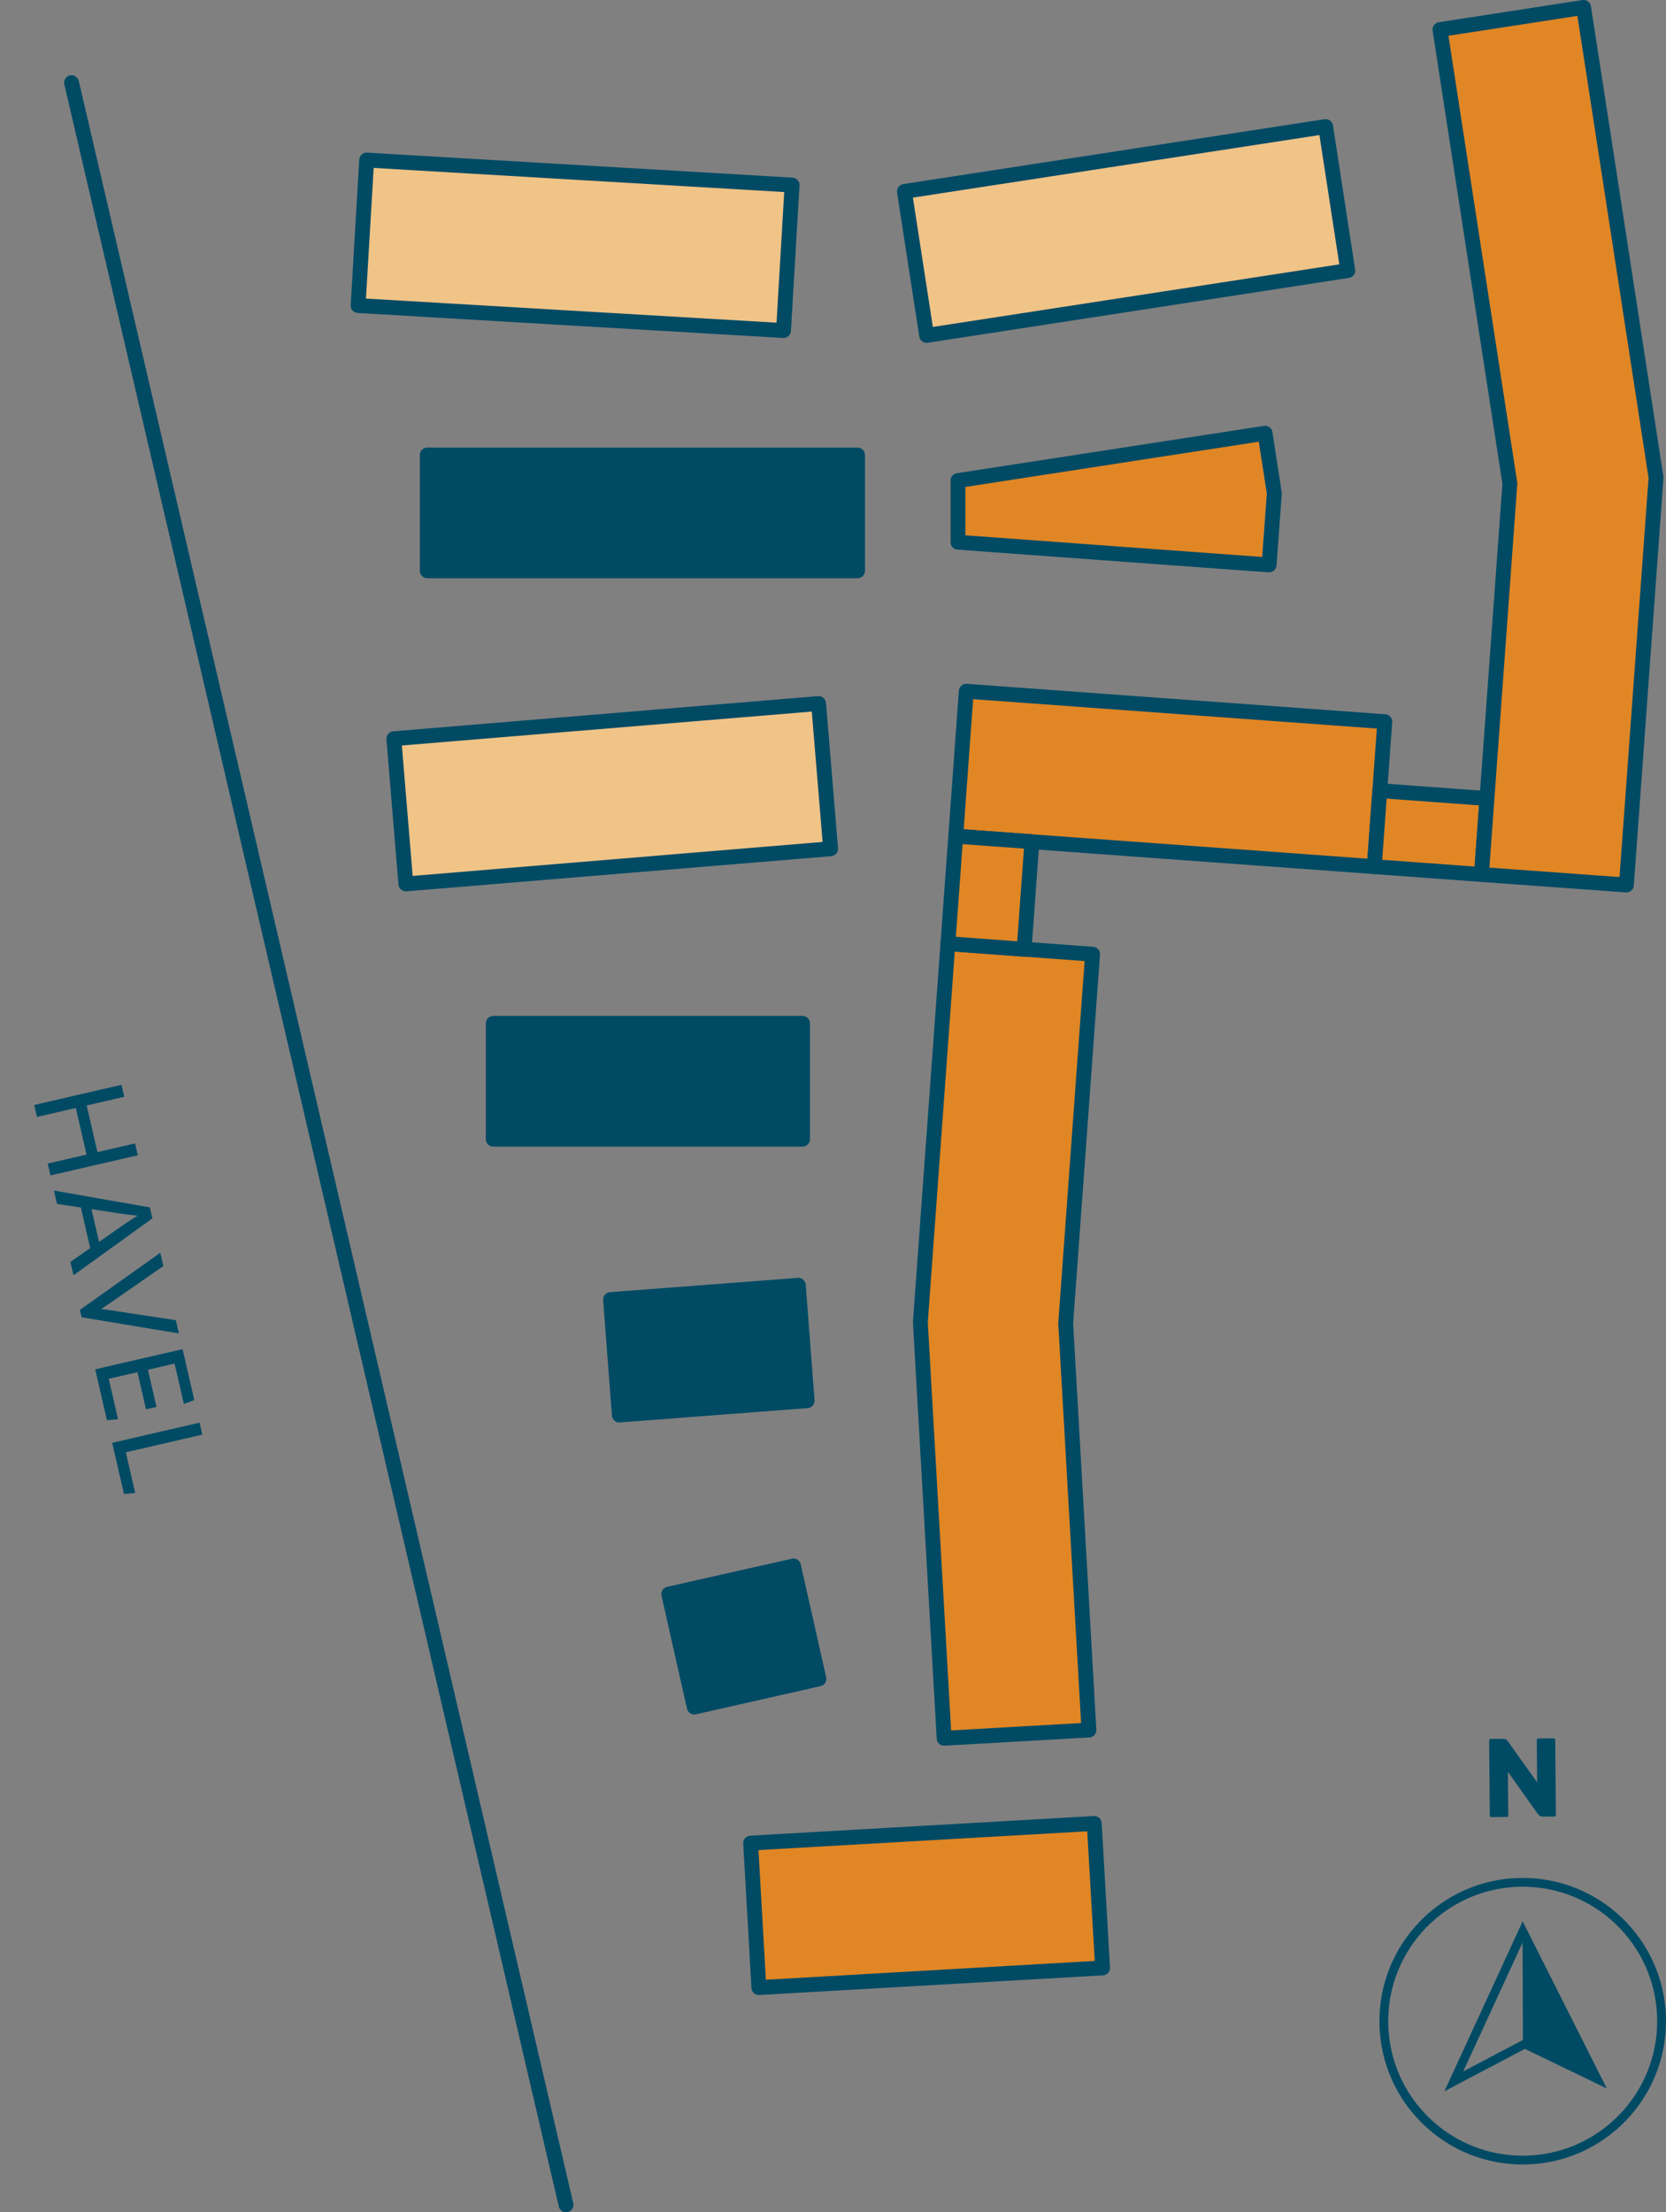 <?xml version="1.0" encoding="UTF-8"?>
<svg id="Livello_1" xmlns="http://www.w3.org/2000/svg" version="1.1" viewBox="0 0 94.762 125.821">
  <rect x="0" y="0" width="94.762" height="125.821" fill="#808080" stroke="none"/>
  <!-- Generator: Adobe Illustrator 30.0.0, SVG Export Plug-In . SVG Version: 2.1.1 Build 123)  -->
  <polygon points="86.731 116.249 86.708 110.226 90.841 118.235 86.731 116.249" fill="#004a64"/>
  <polygon points="86.731 116.249 90.841 118.234 86.708 110.227 86.731 116.249" fill="none" stroke="#004a64" stroke-miterlimit="10" stroke-width=".211"/>
  <polygon points="86.619 109.851 82.692 118.376 86.731 116.248 90.841 118.234 86.619 109.851" fill="none" stroke="#004a64" stroke-miterlimit="10" stroke-width=".5"/>
  <path d="M94.51,114.817c.076,4.362-3.399,7.96-7.76,8.036-4.362.076-7.961-3.398-8.037-7.76-.076-4.362,3.399-7.96,7.761-8.036,4.361-.076,7.959,3.398,8.036,7.76Z" fill="none" stroke="#004a64" stroke-miterlimit="10" stroke-width=".5"/>
  <path d="M88.375,98.868c.057,0,.086.033.086.09l.037,4.259c0,.068-.027.096-.084.097l-.619.005c-.165.002-.245-.043-.331-.162l-1.696-2.387.022,2.47c0,.068-.028.097-.084.097l-.881.008c-.056.001-.085-.027-.086-.096l-.037-4.258c0-.057.028-.091.085-.092l.647-.005c.238-.002.273.054.371.195l1.627,2.28-.021-2.402c0-.057.027-.091.084-.091l.88-.008Z" fill="#004a64"/>
  <g>
    <path d="M7.683,65.031l.155.674-4.969,1.147-.155-.674,2.21-.511-.613-2.652-2.21.511-.157-.681,4.969-1.147.157.681-2.141.494.613,2.652,2.141-.494Z" fill="#004a64"/>
    <path d="M8.667,69.295l-4.468,3.22-.026-.016-.168-.73,1.126-.785-.533-2.309-1.355-.204-.168-.729.016-.026,5.432.956.144.624ZM5.205,68.772l.429,1.859,1.331-.928c.301-.203.575-.392.842-.549l-.003-.015c-.312-.031-.639-.074-.998-.124l-1.601-.244Z" fill="#004a64"/>
    <path d="M4.546,74.497l4.553-3.233.026.017.167.723-2.707,1.882c-.243.166-.536.368-.812.55l.003.014c.327.036.656.085.948.136l3.279.499.166.717-.016.032-5.511-.915-.097-.42Z" fill="#004a64"/>
    <path d="M7.818,78.041l-1.635.377.53,2.295-.629.064-.669-2.898,4.969-1.147.669,2.898-.593.218-.53-2.295-1.516.351.488,2.112-.597.138-.488-2.112Z" fill="#004a64"/>
    <path d="M11.35,80.912l.157.681-4.351,1.005.533,2.31-.635.065-.672-2.913,4.969-1.147Z" fill="#004a64"/>
  </g>
  <polygon points="38.866 93.869 38.097 90.668 45.153 88.974 45.922 92.175 46.69 95.376 39.635 97.07 38.866 93.869" fill="#004a64"/>
  <polygon points="35.02 77.252 34.733 73.973 45.333 73.045 45.62 76.325 45.907 79.604 35.307 80.532 35.02 77.252" fill="#004a64"/>
  <polygon points="27.988 61.602 27.988 58.31 45.641 58.31 45.641 61.602 45.641 64.894 27.988 64.894 27.988 61.602" fill="#004a64"/>
  <polygon points="24.303 29.172 24.303 25.88 48.777 25.88 48.777 29.172 48.777 32.464 24.303 32.464 24.303 29.172" fill="#004a64"/>
  <path d="M24.303,25.88v3.292M48.777,25.88h-24.474M48.777,29.172v-3.292M48.777,32.464v-3.292M24.303,32.464h24.474M24.303,29.172v3.292" fill="none" stroke="#004a64" stroke-linecap="round" stroke-linejoin="round" stroke-width=".845"/>
  <path d="M45.227,64.368h-16.749v-5.743h16.749v5.743ZM46.073,64.79v-6.588c0-.233-.189-.423-.422-.423h-17.594c-.234,0-.423.19-.423.423v6.588c0,.234.189.423.423.423h17.594c.233,0,.422-.189.422-.423" fill="#004a64"/>
  <path d="M45.658,76.38l-.25-3.281M45.911,79.664l-.253-3.284M35.228,80.479l10.683-.815M34.978,77.198l.25,3.281M34.729,73.913l.249,3.285M45.408,73.099l-10.679.814" fill="none" stroke="#004a64" stroke-linecap="round" stroke-linejoin="round" stroke-width=".845"/>
  <path d="M45.858,92.276l-.726-3.212M46.58,95.487l-.722-3.211M39.489,97.089l7.091-1.602M38.763,93.877l.726,3.212M38.04,90.662l.723,3.215M45.132,89.064l-7.092,1.598" fill="none" stroke="#004a64" stroke-linecap="round" stroke-linejoin="round" stroke-width=".845"/>
  <polygon points="66.467 26.79 66.371 26.156 70.424 25.53 70.524 26.168 66.467 26.79" fill="#fff"/>
  <path d="M66.371,26.156l.096.634M70.424,25.53l-4.053.626M70.524,26.168l-.1-.638M66.467,26.79l4.057-.622" fill="none" stroke="#004a64" stroke-linecap="round" stroke-linejoin="round" stroke-width=".269"/>
  <rect x="57.034" y="27.985" width=".643" height="4.113" transform="translate(23.21 85.053) rotate(-85.818)" fill="#fff"/>
  <path d="M55.281,30.213l.046-.642M59.384,30.512l-4.103-.299M59.43,29.871l-.046.641M55.327,29.571l4.103.3" fill="none" stroke="#004a64" stroke-linecap="round" stroke-linejoin="round" stroke-width=".269"/>
  <polygon points="72.241 46.036 72.253 46.036 72.241 46.024 72.241 46.036" fill="#004a64"/>
  <polygon points="72.133 46.017 72.241 46.025 72.141 45.91 72.133 46.017" fill="#004a64"/>
  <polygon points="72.033 45.898 72.141 45.91 72.041 45.79 72.033 45.898" fill="#004a64"/>
  <polygon points="72.341 44.672 72.341 44.684 72.353 44.672 72.341 44.672" fill="#004a64"/>
  <polygon points="72.222 44.784 72.341 44.684 72.229 44.677 72.222 44.784" fill="#004a64"/>
  <polygon points="72.106 44.887 72.222 44.783 72.114 44.776 72.106 44.887" fill="#004a64"/>
  <polygon points="72.241 46.025 72.253 46.037 72.253 46.025 72.241 46.025" fill="#004a64"/>
  <polygon points="72.341 44.684 72.241 46.025 72.253 46.025 72.353 44.684 72.341 44.684" fill="#004a64"/>
  <polygon points="72.341 44.684 72.353 44.684 72.353 44.672 72.341 44.684" fill="#004a64"/>
  <polygon points="72.241 46.025 72.253 45.917 72.141 45.91 72.241 46.025" fill="#004a64"/>
  <polygon points="72.141 45.909 72.253 45.916 72.333 44.795 72.222 44.783 72.141 45.909" fill="#004a64"/>
  <polygon points="72.222 44.784 72.333 44.796 72.341 44.684 72.222 44.784" fill="#004a64"/>
  <polygon points="72.141 45.909 72.149 45.797 72.041 45.789 72.141 45.909" fill="#004a64"/>
  <polygon points="72.041 45.79 72.149 45.798 72.214 44.895 72.106 44.887 72.041 45.79" fill="#004a64"/>
  <polygon points="72.106 44.887 72.214 44.895 72.222 44.783 72.106 44.887" fill="#004a64"/>
  <path d="M72.252,46.036l.1-1.364M72.352,44.672h-.012M72.252,46.036h-.011" fill="none" stroke="#004a64" stroke-linecap="round" stroke-linejoin="round" stroke-width=".269"/>
  <line x1="72.106" y1="44.887" x2="72.041" y2="45.79" fill="none" stroke="#004a64" stroke-linecap="round" stroke-linejoin="round" stroke-width="1.345"/>
  <polygon points="70.439 44.546 70.451 44.546 70.443 44.534 70.439 44.546" fill="#004a64"/>
  <polygon points="70.443 44.657 70.555 44.665 70.451 44.546 70.443 44.657" fill="#004a64"/>
  <polygon points="70.547 44.772 70.654 44.78 70.554 44.665 70.547 44.772" fill="#004a64"/>
  <polygon points="70.451 44.546 72.341 44.684 72.341 44.672 70.451 44.534 70.451 44.546" fill="#004a64"/>
  <polygon points="70.443 44.534 70.451 44.546 70.451 44.534 70.443 44.534" fill="#004a64"/>
  <rect x="71.337" y="43.834" width=".11" height="1.672" transform="translate(21.754 112.701) rotate(-85.919)" fill="#004a64"/>
  <polygon points="70.554 44.665 70.562 44.553 70.45 44.546 70.554 44.665" fill="#004a64"/>
  <rect x="71.329" y="44.051" width=".11" height="1.456" transform="translate(21.479 112.678) rotate(-85.784)" fill="#004a64"/>
  <polygon points="70.654 44.78 70.662 44.672 70.554 44.665 70.654 44.78" fill="#004a64"/>
  <path d="M72.341,44.672l-1.898-.138M70.443,44.534l-.004.012" fill="none" stroke="#004a64" stroke-linecap="round" stroke-linejoin="round" stroke-width=".269"/>
  <line x1="70.654" y1="44.78" x2="72.106" y2="44.887" fill="none" stroke="#004a64" stroke-linecap="round" stroke-linejoin="round" stroke-width="1.345"/>
  <polygon points="70.343 45.898 70.355 45.898 70.355 45.886 70.343 45.898" fill="#004a64"/>
  <polygon points="70.354 45.886 70.462 45.894 70.469 45.786 70.354 45.886" fill="#004a64"/>
  <polygon points="70.47 45.786 70.582 45.794 70.59 45.682 70.47 45.786" fill="#004a64"/>
  <polygon points="70.439 44.546 70.343 45.886 70.354 45.886 70.451 44.546 70.439 44.546" fill="#004a64"/>
  <polygon points="70.343 45.886 70.343 45.898 70.355 45.886 70.343 45.886" fill="#004a64"/>
  <rect x="69.895" y="45.167" width="1.125" height=".11" transform="translate(20.718 112.566) rotate(-86.245)" fill="#004a64"/>
  <polygon points="70.354 45.886 70.469 45.786 70.362 45.779 70.354 45.886" fill="#004a64"/>
  <polygon points="70.481 45.675 70.589 45.683 70.654 44.78 70.547 44.772 70.481 45.675" fill="#004a64"/>
  <polygon points="70.47 45.786 70.59 45.682 70.482 45.674 70.47 45.786" fill="#004a64"/>
  <path d="M70.439,44.546l-.096,1.352M70.343,45.898h.011" fill="none" stroke="#004a64" stroke-linecap="round" stroke-linejoin="round" stroke-width=".269"/>
  <line x1="70.589" y1="45.683" x2="70.654" y2="44.78" fill="none" stroke="#004a64" stroke-linecap="round" stroke-linejoin="round" stroke-width="1.345"/>
  <polygon points="70.354 45.898 72.24 46.037 72.24 46.025 70.354 45.886 70.354 45.898" fill="#004a64"/>
  <polygon points="70.462 45.894 72.132 46.016 72.14 45.909 70.469 45.786 70.462 45.894" fill="#004a64"/>
  <rect x="71.256" y="45.063" width=".11" height="1.456" transform="translate(20.587 113.682) rotate(-85.941)" fill="#004a64"/>
  <line x1="70.355" y1="45.898" x2="72.241" y2="46.036" fill="none" stroke="#004a64" stroke-linecap="round" stroke-linejoin="round" stroke-width=".269"/>
  <line x1="72.041" y1="45.79" x2="70.589" y2="45.683" fill="none" stroke="#004a64" stroke-linecap="round" stroke-linejoin="round" stroke-width="1.345"/>
  <polygon points="87.795 6.43 88.083 8.301 88.095 8.301 87.807 6.43 87.795 6.43" fill="#004a64"/>
  <polygon points="87.822 6.538 88.079 8.194 88.187 8.174 87.934 6.523 87.822 6.538" fill="#004a64"/>
  <polygon points="87.949 6.63 88.171 8.067 88.278 8.052 88.055 6.615 87.949 6.63" fill="#004a64"/>
  <line x1="87.795" y1="6.43" x2="88.083" y2="8.301" fill="none" stroke="#004a64" stroke-linecap="round" stroke-linejoin="round" stroke-width=".269"/>
  <line x1="88.279" y1="8.051" x2="88.056" y2="6.614" fill="none" stroke="#004a64" stroke-linecap="round" stroke-linejoin="round" stroke-width="1.345"/>
  <polygon points="83.842 3.254 84.207 3.523 87.887 27.421 87.565 27.432 83.842 3.254" fill="#fff"/>
  <path d="M83.842,3.253l3.723,24.178M84.207,3.522l3.68,23.898" fill="none" stroke="#004a64" stroke-linecap="round" stroke-linejoin="round" stroke-width=".269"/>
  <polygon points="87.564 27.432 87.887 27.421 86.408 47.715 86.066 48.011 87.564 27.432" fill="#fff"/>
  <path d="M87.564,27.431l-1.498,20.579M87.887,27.42l-1.479,20.294" fill="none" stroke="#004a64" stroke-linecap="round" stroke-linejoin="round" stroke-width=".269"/>
  <polygon points="86.067 48.01 90.918 48.364 90.623 48.022 86.408 47.715 86.067 48.01" fill="#fff"/>
  <path d="M86.066,48.011l4.852.353M86.408,47.715l4.214.307" fill="none" stroke="#004a64" stroke-linecap="round" stroke-linejoin="round" stroke-width=".269"/>
  <polygon points="73.839 48.975 74.18 48.679 74.284 47.258 73.965 47.234 73.839 48.975" fill="#fff"/>
  <path d="M73.965,47.235l.319.023M73.965,47.235l-.127,1.74M74.284,47.258l-.104,1.421" fill="none" stroke="#004a64" stroke-linecap="round" stroke-linejoin="round" stroke-width=".269"/>
  <polygon points="73.839 48.975 78.168 49.29 77.872 48.948 74.18 48.679 73.839 48.975" fill="#fff"/>
  <path d="M73.839,48.975l4.33.315M74.181,48.679l3.692.269" fill="none" stroke="#004a64" stroke-linecap="round" stroke-linejoin="round" stroke-width=".269"/>
  <polygon points="78.426 41.342 77.872 48.948 78.168 49.29 78.767 41.046 78.426 41.342" fill="#fff"/>
  <path d="M78.168,49.29l.599-8.244M77.872,48.948l.553-7.606" fill="none" stroke="#004a64" stroke-linecap="round" stroke-linejoin="round" stroke-width=".269"/>
  <polygon points="54.962 39.314 78.768 41.046 78.426 41.342 55.258 39.656 54.962 39.314" fill="#fff"/>
  <path d="M78.767,41.046l-23.806-1.732M78.426,41.342l-23.168-1.686" fill="none" stroke="#004a64" stroke-linecap="round" stroke-linejoin="round" stroke-width=".269"/>
  <polygon points="54.362 47.557 54.704 47.261 55.258 39.655 54.961 39.313 54.362 47.557" fill="#fff"/>
  <path d="M54.962,39.313l-.599,8.244M55.258,39.655l-.553,7.606" fill="none" stroke="#004a64" stroke-linecap="round" stroke-linejoin="round" stroke-width=".269"/>
  <polygon points="54.362 47.557 58.695 47.872 58.399 47.53 54.704 47.261 54.362 47.557" fill="#fff"/>
  <path d="M54.362,47.557l4.333.315M54.704,47.261l3.696.269" fill="none" stroke="#004a64" stroke-linecap="round" stroke-linejoin="round" stroke-width=".269"/>
  <polygon points="58.4 47.53 58.696 47.872 58.823 46.131 58.504 46.109 58.4 47.53" fill="#fff"/>
  <path d="M58.822,46.132l-.318-.023M58.696,47.872l.126-1.74M58.4,47.53l.104-1.421" fill="none" stroke="#004a64" stroke-linecap="round" stroke-linejoin="round" stroke-width=".269"/>
  <polygon points="87.434 42.46 87.653 39.448 88.586 39.517 88.368 42.529 87.434 42.46" fill="#fff"/>
  <path d="M88.368,42.529l-.934-.069M88.586,39.517l-.218,3.012M87.653,39.448l.933.069M87.434,42.46l.219-3.012" fill="none" stroke="#004a64" stroke-linecap="round" stroke-linejoin="round" stroke-width=".269"/>
  <polygon points="88.291 38.695 88.23 38.799 88.252 38.914 88.378 38.991 88.521 38.934 88.555 38.822 88.51 38.714 88.406 38.664 88.291 38.695" fill="#fff"/>
  <path d="M88.555,38.821l-.034.112M88.509,38.714l.046.107M88.406,38.664l.103.05M88.29,38.695l.116-.031M88.229,38.799l.061-.104M88.252,38.914l-.023-.115M88.379,38.991l-.127-.077M88.521,38.933l-.142.058" fill="none" stroke="#004a64" stroke-linecap="round" stroke-linejoin="round" stroke-width=".269"/>
  <polygon points="88.24 39.052 88.152 39.244 88.133 39.482 88.551 39.513 88.57 39.274 88.509 39.071 88.521 38.933 88.379 38.991 88.252 38.913 88.24 39.052" fill="#fff"/>
  <path d="M88.133,39.482l.019-.238M88.552,39.513l-.419-.031M88.571,39.275l-.019.238M88.509,39.071l.062.204M88.521,38.933l-.012.138M88.378,38.99l.143-.057M88.252,38.914l.126.076M88.24,39.052l.012-.138M88.152,39.244l.088-.192" fill="none" stroke="#004a64" stroke-linecap="round" stroke-linejoin="round" stroke-width=".269"/>
  <polygon points="87.53 39.022 87.714 39.037 87.683 39.452 88.079 39.479 88.137 38.695 87.557 38.657 87.53 39.022" fill="#fff"/>
  <path d="M87.441,3.004l.407-.061M86.765,3.108l.407-.062M86.085,3.216l.407-.066M85.409,3.319l.407-.065M84.729,3.423l.407-.062M84.187,3.507l.273-.042M84.107,3.354l-.108.015M84.433,3.304l-.326.05M85.113,3.196l-.407.065M85.789,3.092l-.407.062M86.469,2.989l-.407.061M87.145,2.885l-.407.062M87.825,2.781l-.407.062M88.425,2.689l-.331.05M88.113,2.847l.327-.05M87.433,2.95l.408-.061M86.757,3.054l.408-.061M86.077,3.162l.408-.066M85.401,3.265l.407-.065M84.721,3.369l.408-.061M84.122,3.461l.33-.05M88.532,2.67l-.107.019M83.98,3.261l-.108.016M84.418,3.192l-.438.069M85.094,3.089l-.403.061M85.774,2.985l-.407.061M86.45,2.881l-.403.062M87.13,2.778l-.407.061M87.806,2.67l-.403.065M88.517,2.562l-.438.066M88.624,2.547l-.107.015M88.632,2.532l.004.011M83.861,3.269v.012M86.1,47.773l-.015.222M86.15,47.085l-.026.411M86.2,46.401l-.027.411M86.25,45.717l-.031.411M86.3,45.034l-.031.411M86.35,44.35l-.031.411M86.4,43.666l-.031.411M86.45,42.982l-.031.411M86.5,42.298l-.031.412M86.55,41.615l-.031.407M86.6,40.931l-.031.407M86.65,40.243l-.031.411M86.7,39.56l-.031.41M86.75,38.876l-.031.411M86.8,38.192l-.031.411M86.85,37.508l-.031.411M86.899,36.824l-.03.411M86.949,36.141l-.03.411M86.999,35.457l-.03.411M87.049,34.773l-.031.407M87.099,34.089l-.031.407M87.149,33.402l-.031.411M87.199,32.718l-.031.411M87.249,32.034l-.031.411M87.299,31.35l-.031.411M87.349,30.666l-.031.411M87.399,29.983l-.031.411M87.445,29.299l-.027.411M87.495,28.615l-.027.411M87.545,27.931l-.027.408M87.583,27.432l-.015.223M87.837,27.862l.034-.442M87.787,28.546l.031-.411M87.737,29.23l.031-.411M87.687,29.914l.031-.411M87.637,30.597l.031-.411M87.587,31.281l.031-.411M87.537,31.965l.031-.411M87.487,32.649l.031-.411M87.437,33.333l.031-.408M87.391,34.02l.027-.411M87.341,34.704l.027-.411M87.291,35.388l.027-.411M87.241,36.071l.027-.411M87.191,36.755l.027-.411M87.141,37.439l.027-.411M87.092,38.123l.026-.411M87.042,38.807l.03-.411M86.992,39.49l.03-.411M86.942,40.174l.03-.407M86.892,40.862l.031-.411M86.842,41.546l.031-.411M86.792,42.229l.031-.411M86.742,42.913l.031-.411M86.692,43.597l.031-.411M86.642,44.281l.031-.411M86.592,44.964l.031-.411M86.542,45.648l.031-.411M86.492,46.332l.031-.411M86.442,47.016l.031-.407M86.392,47.73l.031-.438M86.223,47.776l-.007.108M86.231,47.634l-.008.142M86.281,46.974l-.031.411M86.331,46.29l-.031.411M86.381,45.606l-.031.411M86.431,44.922l-.031.411M86.481,44.238l-.031.408M86.531,43.555l-.031.407M86.581,42.867l-.031.411M86.631,42.183l-.031.411M86.68,41.5l-.03.411M86.73,40.816l-.03.411M86.78,40.132l-.03.411M86.83,39.448l-.03.411M86.88,38.764l-.03.411M86.93,38.081l-.031.411M86.98,37.397l-.031.407M87.03,36.713l-.031.407M87.076,36.025l-.027.411M87.126,35.342l-.027.411M87.176,34.658l-.027.411M87.226,33.974l-.027.411M87.276,33.29l-.027.411M87.326,32.606l-.027.412M87.376,31.923l-.031.411M87.426,31.239l-.031.411M87.476,30.555l-.031.407M87.526,29.871l-.031.407M87.575,29.184l-.03.411M87.626,28.5l-.031.411M87.676,27.816l-.031.411M87.702,27.424l-.007.143M87.764,28.131l.015-.219M87.714,28.815l.031-.411M87.664,29.499l.031-.408M87.614,30.186l.031-.411M87.564,30.87l.031-.411M87.514,31.554l.031-.411M87.464,32.238l.031-.411M87.414,32.921l.031-.41M87.364,33.605l.031-.411M87.314,34.289l.031-.411M87.264,34.973l.031-.411M87.214,35.657l.031-.411M87.165,36.34l.03-.407M87.115,37.028l.03-.411M87.065,37.712l.03-.411M87.015,38.396l.03-.412M86.965,39.079l.031-.411M86.915,39.763l.031-.411M86.865,40.447l.031-.411M86.815,41.131l.031-.411M86.765,41.814l.031-.411M86.715,42.498l.031-.411M86.665,43.182l.031-.407M86.619,43.87l.027-.411M86.569,44.553l.027-.411M86.519,45.237l.027-.411M86.469,45.921l.027-.411M86.419,46.605l.027-.411M86.369,47.289l.027-.411M86.331,47.784l.015-.223M87.806,27.563l.008-.143M87.779,27.912l.012-.142M86.104,47.876l-.007.112M86.116,47.711l-.012.165M86.166,47.027l-.027.411M86.216,46.344l-.027.411M86.266,45.66l-.027.407M86.316,44.976l-.031.407M86.366,44.288l-.031.411M86.415,43.605l-.03.411M86.465,42.921l-.03.411M86.515,42.237l-.03.411M86.565,41.553l-.03.411M86.615,40.87l-.031.411M86.665,40.186l-.031.411M86.715,39.502l-.031.411M86.765,38.818l-.031.407M86.815,38.134l-.031.407M86.865,37.447l-.031.411M86.915,36.763l-.031.411M86.965,36.079l-.031.411M87.015,35.395l-.031.411M87.065,34.712l-.031.411M87.115,34.028l-.031.411M87.165,33.344l-.031.411M87.214,32.66l-.03.411M87.264,31.977l-.03.407M87.314,31.293l-.031.407M87.364,30.605l-.031.411M87.414,29.921l-.031.411M87.46,29.237l-.027.412M87.51,28.554l-.027.411M87.56,27.87l-.027.411M87.595,27.432l-.012.165M87.871,27.42l-.038-.242M86.085,47.995h.012M88.49,38.334l-.065-.008M88.425,38.326l.065.008M88.079,39.479l-.396-.027M88.136,38.695l-.057.784M87.556,38.657l.58.038M87.529,39.022l.027-.365M87.714,39.037l-.185-.015M87.683,39.452l.031-.415" fill="none" stroke="#004a64" stroke-linecap="round" stroke-linejoin="round" stroke-width=".269"/>
  <path d="M89.319,48.229l.411.031M88.636,48.183l.411.027M87.952,48.133l.411.027M87.268,48.083l.411.027M86.584,48.033l.412.027M86.096,47.995l.216.015M86.669,47.753l-.277-.023M87.353,47.803l-.411-.031M88.036,47.853l-.411-.031M88.72,47.903l-.411-.031M89.404,47.953l-.411-.031M90.088,48.003l-.411-.031M90.637,48.041l-.276-.019M90.679,48.21l.112.008M90.349,48.183l.33.027M89.665,48.137l.411.027M88.981,48.087l.411.027M88.298,48.037l.411.027M87.614,47.987l.411.027M86.93,47.937l.411.027M86.323,47.891l.331.023M86.665,47.807l-.334-.023M87.349,47.857l-.411-.031M88.032,47.907l-.411-.031M88.716,47.957l-.411-.031M89.4,48.007l-.411-.031M90.084,48.056l-.411-.03M90.687,48.099l-.33-.023M86.216,47.884l.107.007M90.783,48.325l.108.008M90.341,48.295l.442.03M89.657,48.245l.412.03M88.974,48.195l.411.03M88.29,48.145l.411.03M87.606,48.095l.411.031M86.922,48.045l.407.031M86.208,47.995l.438.031M86.096,47.987l.112.008M90.902,48.344v-.007M92.408,27.662l.031-.426M92.358,28.346l.031-.411M92.308,29.03l.031-.411M92.258,29.713l.031-.407M92.208,30.401l.031-.411M92.158,31.085l.031-.411M92.108,31.769l.031-.411M92.058,32.452l.031-.411M92.008,33.136l.031-.411M91.958,33.82l.031-.411M91.908,34.504l.031-.411M91.859,35.187l.03-.411M91.809,35.871l.031-.411M91.759,36.555l.031-.407M91.709,37.243l.031-.411M91.659,37.926l.031-.411M91.609,38.61l.031-.411M91.563,39.294l.027-.411M91.513,39.978l.027-.411M91.463,40.661l.027-.411M91.413,41.345l.027-.411M91.363,42.029l.027-.411M91.309,42.732l.031-.43M91.056,42.298l-.031.411M91.106,41.614l-.031.411M91.156,40.93l-.031.412M91.206,40.247l-.031.411M91.256,39.563l-.031.411M91.305,38.879l-.03.411M91.355,38.195l-.03.411M91.406,37.512l-.031.407M91.455,36.824l-.03.411M91.505,36.14l-.031.411M91.555,35.457l-.031.41M91.605,34.773l-.031.411M91.655,34.089l-.031.411M91.705,33.405l-.031.411M91.755,32.721l-.031.411M91.805,32.038l-.031.411M91.855,31.354l-.031.411M91.905,30.67l-.031.407M91.951,29.982l-.027.411M92.001,29.299l-.027.411M92.051,28.615l-.027.411M92.101,27.931l-.027.411M92.151,27.247l-.027.411M92.308,27.382l.008-.143M92.281,27.731l.012-.142M92.27,27.904l.011-.173M92.22,28.588l.03-.407M92.17,29.276l.031-.412M92.12,29.959l.031-.411M92.07,30.643l.031-.411M92.02,31.327l.031-.411M91.97,32.011l.031-.412M91.92,32.694l.031-.411M91.87,33.378l.031-.411M91.82,34.062l.031-.411M91.77,34.746l.031-.411M91.72,35.43l.031-.408M91.67,36.117l.031-.411M91.621,36.801l.03-.411M91.571,37.485l.03-.411M91.521,38.168l.03-.411M91.471,38.852l.03-.411M91.421,39.536l.031-.411M91.371,40.22l.031-.411M91.321,40.904l.03-.412M91.271,41.587l.031-.411M91.225,42.271l.027-.407M91.19,42.721l.012-.173M91.11,42.302l-.027.411M91.159,41.614l-.026.411M91.209,40.93l-.026.412M91.259,40.247l-.03.411M91.309,39.563l-.031.411M91.359,38.879l-.03.411M91.409,38.195l-.031.411M91.459,37.512l-.031.411M91.509,36.828l-.031.411M91.559,36.144l-.031.407M91.609,35.46l-.031.407M91.659,34.773l-.031.411M91.709,34.089l-.031.411M91.759,33.405l-.031.411M91.809,32.721l-.031.411M91.859,32.038l-.031.411M91.908,31.354l-.03.411M91.958,30.67l-.03.411M92.008,29.986l-.03.411M92.058,29.302l-.03.408M92.108,28.619l-.03.407M92.158,27.931l-.03.411M92.208,27.243l-.03.415M92.416,27.378l.011-.142M92.393,27.727l.011-.142M92.377,27.908l.016-.181M92.327,28.592l.031-.411M92.281,29.276l.027-.412M92.231,29.959l.027-.411M92.181,30.643l.027-.411M92.131,31.327l.027-.411M92.081,32.011l.027-.408M92.031,32.694l.027-.407M91.982,33.382l.026-.411M91.932,34.066l.03-.411M91.882,34.749l.031-.41M91.832,35.433l.03-.411M91.782,36.117l.031-.411M91.732,36.801l.031-.411M91.682,37.485l.031-.411M91.632,38.168l.031-.411M91.582,38.852l.031-.407M91.532,39.536l.031-.407M91.482,40.224l.031-.411M91.432,40.907l.031-.411M91.382,41.591l.031-.411M91.332,42.275l.031-.411M91.302,42.728l.011-.18M92.439,27.236l-.008-.05M88.686,2.881l-.05-.338M88.793,3.561l-.065-.408M88.897,4.237l-.065-.407M89.001,4.917l-.062-.407M89.104,5.593l-.061-.407M89.2,6.204l-.053-.338M88.885,6.046l.031.204M88.782,5.366l.061.407M88.678,4.69l.061.404M88.57,4.01l.066.407M88.467,3.334l.065.403M88.394,2.858l.031.203M88.547,2.777l-.015-.107M88.586,3.008l-.039-.231M88.689,3.687l-.065-.407M88.793,4.364l-.061-.404M88.897,5.043l-.062-.407M89.001,5.72l-.062-.408M89.077,6.223l-.034-.231M88.935,6.008l.035.23M88.832,5.332l.061.407M88.728,4.652l.061.407M88.62,3.976l.066.407M88.517,3.296l.065.407M88.44,2.796l.034.231M88.64,2.654l-.016-.107M88.686,2.938l-.046-.284M88.789,3.614l-.061-.403M88.893,4.294l-.061-.407M88.997,4.97l-.062-.403M89.1,5.65l-.061-.407M89.189,6.207l-.046-.284M84.076,3.234l-.215.035M84.756,3.131l-.407.061M85.432,3.027l-.407.061M86.112,2.919l-.407.065M86.788,2.815l-.407.066M87.468,2.712l-.407.061M88.144,2.608l-.407.062M88.632,2.531l-.215.035M88.121,2.9l.273-.042" fill="none" stroke="#004a64" stroke-linecap="round" stroke-linejoin="round" stroke-width=".269"/>
  <polygon points="88.083 8.301 88.087 8.313 88.095 8.301 88.083 8.301" fill="#004a64"/>
  <polygon points="88.079 8.194 88.094 8.301 88.187 8.174 88.079 8.194" fill="#004a64"/>
  <polygon points="88.172 8.067 88.187 8.174 88.279 8.052 88.172 8.067" fill="#004a64"/>
  <polygon points="88.087 8.313 88.098 8.313 88.094 8.301 88.087 8.313" fill="#004a64"/>
  <polygon points="88.094 8.301 88.098 8.313 89.427 8.109 89.423 8.098 88.094 8.301" fill="#004a64"/>
  <polygon points="88.094 8.301 88.202 8.286 88.187 8.174 88.094 8.301" fill="#004a64"/>
  <polygon points="88.187 8.174 88.202 8.286 89.317 8.113 89.301 8.005 88.187 8.174" fill="#004a64"/>
  <polygon points="88.187 8.174 88.294 8.159 88.279 8.052 88.187 8.174" fill="#004a64"/>
  <polygon points="88.279 8.052 88.294 8.159 89.19 8.021 89.174 7.913 88.279 8.052" fill="#004a64"/>
  <path d="M88.087,8.313l1.348-.207M89.435,8.106v-.012M88.087,8.313l-.004-.012" fill="none" stroke="#004a64" stroke-linecap="round" stroke-linejoin="round" stroke-width=".269"/>
  <line x1="89.174" y1="7.913" x2="88.279" y2="8.051" fill="none" stroke="#004a64" stroke-linecap="round" stroke-linejoin="round" stroke-width="1.345"/>
  <line x1="88.951" y1="6.477" x2="89.174" y2="7.914" fill="none" stroke="#004a64" stroke-linecap="round" stroke-linejoin="round" stroke-width="1.345"/>
  <polygon points="87.795 6.43 87.807 6.43 87.795 6.423 87.795 6.43" fill="#004a64"/>
  <polygon points="87.822 6.538 87.934 6.523 87.807 6.43 87.822 6.538" fill="#004a64"/>
  <polygon points="87.949 6.63 88.055 6.615 87.934 6.523 87.949 6.63" fill="#004a64"/>
  <polygon points="87.806 6.419 87.806 6.43 89.135 6.226 89.135 6.215 87.806 6.419" fill="#004a64"/>
  <polygon points="87.795 6.423 87.807 6.43 87.807 6.419 87.795 6.423" fill="#004a64"/>
  <polygon points="87.914 6.415 87.933 6.523 89.043 6.35 89.027 6.242 87.914 6.415" fill="#004a64"/>
  <polygon points="87.806 6.43 87.933 6.523 87.914 6.415 87.806 6.43" fill="#004a64"/>
  <polygon points="88.041 6.503 88.055 6.615 88.951 6.477 88.936 6.369 88.041 6.503" fill="#004a64"/>
  <polygon points="87.933 6.523 88.055 6.615 88.041 6.503 87.933 6.523" fill="#004a64"/>
  <path d="M89.136,6.216l-1.341.207M87.795,6.423v.008" fill="none" stroke="#004a64" stroke-linecap="round" stroke-linejoin="round" stroke-width=".269"/>
  <line x1="88.056" y1="6.615" x2="88.951" y2="6.477" fill="none" stroke="#004a64" stroke-linecap="round" stroke-linejoin="round" stroke-width="1.345"/>
  <path d="M87.311,25.661l.061.407M87.207,24.981l.061.407M87.1,24.304l.065.408M86.996,23.625l.065.407M86.892,22.948l.061.408M86.788,22.269l.062.407M86.685,21.592l.061.408M86.581,20.913l.061.407M86.473,20.237l.066.407M86.37,19.556l.061.408M86.266,18.88l.061.408M86.162,18.2l.061.408M86.058,17.524l.062.408M85.951,16.844l.065.408M85.847,16.168l.065.407M85.744,15.488l.061.408M85.64,14.812l.061.407M85.536,14.132l.062.408M85.428,13.456l.066.407M85.325,12.78l.065.403M85.221,12.1l.061.407M85.117,11.424l.062.403M85.014,10.744l.061.407M84.906,10.068l.065.403M84.802,9.388l.066.407M84.699,8.712l.061.403M84.595,8.032l.061.407M84.491,7.356l.061.403M84.387,6.676l.062.407M84.28,6l.065.407M84.176,5.32l.062.407M84.072,4.644l.062.407M83.969,3.964l.061.407M83.861,3.28l.065.415M84.214,3.68l-.026-.173M84.318,4.36l-.065-.408M84.422,5.036l-.061-.408M84.526,5.716l-.062-.407M84.63,6.392l-.062-.407M84.733,7.072l-.061-.408M84.841,7.748l-.066-.407M84.944,8.428l-.061-.408M85.048,9.104l-.061-.407M85.152,9.784l-.061-.407M85.256,10.46l-.062-.407M85.363,11.14l-.065-.407M85.467,11.816l-.065-.407M85.571,12.492l-.062-.403M85.674,13.172l-.061-.407M85.778,13.848l-.061-.403M85.886,14.528l-.066-.407M85.989,15.204l-.065-.403M86.093,15.884l-.061-.407M86.197,16.56l-.062-.403M86.3,17.24l-.061-.407M86.408,17.916l-.065-.403M86.512,18.596l-.065-.407M86.616,19.272l-.062-.407M86.719,19.952l-.061-.407M86.823,20.628l-.062-.407M86.927,21.308l-.062-.407M87.034,21.984l-.065-.407M87.138,22.664l-.061-.407M87.242,23.34l-.062-.407M87.345,24.02l-.061-.407M87.449,24.696l-.061-.407M87.557,25.376l-.066-.407M87.66,26.052l-.065-.407M87.764,26.732l-.061-.407M87.833,27.178l-.027-.177M87.76,27.078l-.019-.142M87.814,27.42l-.019-.138M87.657,27.113l.046.311M87.553,26.437l.061.403M87.449,25.757l.062.407M87.342,25.08l.065.404M87.238,24.401l.061.407M87.134,23.724l.062.404M87.03,23.044l.062.408M86.927,22.368l.061.404M86.819,21.688l.065.408M86.715,21.012l.066.404M86.612,20.332l.061.408M86.508,19.656l.061.408M86.404,18.976l.062.408M86.297,18.3l.065.407M86.193,17.62l.065.408M86.089,16.944l.062.407M85.985,16.264l.062.408M85.882,15.588l.061.407M85.774,14.908l.065.408M85.671,14.232l.065.407M85.567,13.552l.061.407M85.463,12.876l.062.407M85.359,12.196l.062.407M85.256,11.52l.061.407M85.148,10.84l.065.407M85.044,10.164l.062.407M84.941,9.484l.061.407M84.837,8.808l.061.407M84.733,8.128l.062.407M84.625,7.452l.066.407M84.522,6.772l.065.407M84.418,6.096l.062.407M84.315,5.416l.061.407M84.211,4.74l.061.407M84.103,4.06l.066.407M84.015,3.476l.05.315M84.188,3.876l-.066-.415M84.291,4.556l-.061-.408M84.395,5.232l-.061-.408M84.499,5.912l-.062-.408M84.606,6.588l-.065-.408M84.71,7.268l-.061-.408M84.814,7.944l-.062-.407M84.917,8.624l-.061-.408M85.021,9.3l-.061-.407M85.129,9.98l-.065-.407M85.233,10.656l-.062-.407M85.336,11.336l-.061-.407M85.44,12.012l-.061-.407M85.544,12.688l-.062-.403M85.651,13.368l-.065-.407M85.755,14.044l-.065-.403M85.859,14.724l-.062-.407M85.962,15.4l-.061-.403M86.066,16.08l-.061-.407M86.174,16.756l-.066-.403M86.277,17.436l-.065-.407M86.381,18.112l-.061-.403M86.485,18.792l-.062-.407M86.589,19.468l-.062-.407M86.692,20.148l-.061-.407M86.8,20.824l-.065-.407M86.903,21.504l-.061-.407M87.007,22.18l-.061-.407M87.111,22.86l-.061-.407M87.215,23.536l-.062-.407M87.322,24.216l-.065-.407M87.426,24.892l-.061-.407M87.53,25.572l-.062-.407M87.633,26.248l-.061-.407M87.741,26.936l-.065-.415M83.999,3.369l.016.107M87.537,27.07l.058.361M87.434,26.39l.061.408M87.33,25.714l.061.408M87.226,25.034l.062.408M87.123,24.358l.061.408M87.015,23.678l.065.408M86.911,23.002l.062.407M86.807,22.322l.062.407M86.704,21.646l.061.407M86.6,20.966l.062.408M86.493,20.29l.065.407M86.389,19.61l.061.407M86.285,18.934l.061.407M86.181,18.254l.062.407M86.078,17.578l.061.407M85.97,16.898l.066.407M85.866,16.222l.066.407M85.763,15.542l.061.407M85.659,14.866l.061.407M85.555,14.186l.062.407M85.448,13.51l.065.407M85.344,12.83l.065.407M85.24,12.154l.062.407M85.136,11.474l.062.407M85.033,10.798l.061.407M84.925,10.118l.066.407M84.822,9.442l.065.407M84.718,8.762l.061.407M84.614,8.086l.062.407M84.51,7.406l.062.407M84.407,6.73l.061.407M84.299,6.05l.065.407M84.195,5.374l.062.407M84.092,4.694l.061.407M83.988,4.018l.062.407M83.888,3.384l.058.361M83.873,3.276l.015.108M89.22,6.346l-.019-.142M89.324,7.014l-.062-.407M89.428,7.694l-.062-.407M89.489,8.097l-.019-.142M89.185,8.001l.023.139M89.086,7.329l.061.407M88.978,6.653l.065.407M88.917,6.25l.023.138M89.243,7.994l.019.138M89.139,7.321l.062.408M89.032,6.645l.065.404M88.97,6.238l.023.142M89.101,6.361l-.023-.138M89.205,7.033l-.062-.407M89.308,7.713l-.061-.407M89.37,8.117l-.019-.143M89.208,6.346l-.019-.139M89.312,7.018l-.061-.407M89.416,7.694l-.062-.407" fill="none" stroke="#004a64" stroke-linecap="round" stroke-linejoin="round" stroke-width=".269"/>
  <path d="M87.518,27.017l.065.415M87.415,26.337l.062.407" fill="none" stroke="#004a64" stroke-linecap="round" stroke-linejoin="round" stroke-width=".269"/>
  <polygon points="81.906 1.682 82.271 1.947 86.205 27.485 85.882 27.501 81.906 1.682" fill="#fff"/>
  <path d="M81.906,1.682l3.976,25.818M82.271,1.947l3.934,25.538" fill="none" stroke="#004a64" stroke-linecap="round" stroke-linejoin="round" stroke-width=".269"/>
  <polygon points="85.882 27.501 86.205 27.486 84.607 49.44 84.265 49.735 85.882 27.501" fill="#fff"/>
  <path d="M85.881,27.501l-1.617,22.235M86.205,27.486l-1.598,21.954" fill="none" stroke="#004a64" stroke-linecap="round" stroke-linejoin="round" stroke-width=".269"/>
  <polygon points="84.265 49.735 92.508 50.334 92.213 49.992 84.607 49.439 84.265 49.735" fill="#fff"/>
  <path d="M84.264,49.736l8.244.599M84.606,49.44l7.606.553" fill="none" stroke="#004a64" stroke-linecap="round" stroke-linejoin="round" stroke-width=".269"/>
  <path d="M88.633,2.531l3.807,24.705-1.537,21.108-4.817-.349,1.498-20.564-3.722-24.162,4.771-.738ZM87.872,27.42l-1.479,20.31,4.245.311,1.513-20.794-3.757-24.389-4.206.649,3.684,23.913Z" fill="#fff"/>
  <path d="M86.392,47.73l1.479-20.31M90.637,48.041l-4.245-.311M92.151,27.247l-1.514,20.794M88.394,2.858l3.757,24.389M84.187,3.507l4.207-.649M87.871,27.42l-3.684-23.913M92.439,27.236l-3.807-24.705M90.902,48.344l1.537-21.108M86.085,47.995l4.817.349M87.583,27.431l-1.498,20.564M83.861,3.269l3.722,24.162M88.632,2.531l-4.771.738" fill="none" stroke="#004a64" stroke-linecap="round" stroke-linejoin="round" stroke-width=".269"/>
  <polygon points="58.039 105.679 57.943 103.954 62.242 103.708 62.714 111.925 43.165 113.043 42.696 104.826 46.995 104.58 47.095 106.305 46.81 106.324 46.726 104.88 42.996 105.095 43.434 112.744 62.411 111.656 61.973 104.008 58.242 104.223 58.327 105.664 58.039 105.679" fill="#fff"/>
  <path d="M58.327,105.664l-.288.015M58.242,104.223l.085,1.441M61.973,104.008l-3.731.215M62.411,111.656l-.438-7.648M43.434,112.744l18.977-1.088M42.996,105.095l.438,7.649M46.726,104.88l-3.73.215M46.81,106.324l-.084-1.444M47.095,106.305l-.285.019M46.995,104.58l.1,1.725M42.696,104.826l4.299-.246M43.165,113.043l-.469-8.217M62.714,111.925l-19.549,1.118M62.242,103.708l.472,8.217M57.943,103.954l4.299-.246M58.039,105.679l-.096-1.725" fill="none" stroke="#004a64" stroke-linecap="round" stroke-linejoin="round" stroke-width=".269"/>
  <polygon points="60.128 58.156 61.569 58.26 61.837 54.533 54.197 53.976 52.653 75.204 53.99 98.564 61.638 98.127 61.423 94.392 59.982 94.477 59.967 94.193 61.692 94.093 61.937 98.395 53.721 98.864 52.368 75.204 53.936 53.673 62.145 54.268 61.83 58.567 60.109 58.44 60.128 58.156" fill="#fff"/>
  <path d="M60.109,58.44l.019-.284M61.83,58.567l-1.721-.127M62.145,54.268l-.315,4.299M53.936,53.673l8.209.595M52.368,75.204l1.568-21.531M53.721,98.864l-1.353-23.66M61.937,98.395l-8.216.469M61.692,94.093l.245,4.302M59.967,94.193l1.725-.1M59.982,94.477l-.015-.284M61.423,94.392l-1.441.085M61.638,98.127l-.215-3.735M53.99,98.564l7.648-.437M52.653,75.204l1.337,23.36M54.197,53.976l-1.544,21.228M61.837,54.533l-7.64-.557M61.569,58.26l.268-3.727M60.128,58.156l1.441.104" fill="none" stroke="#004a64" stroke-linecap="round" stroke-linejoin="round" stroke-width=".269"/>
  <rect x="64.44" y="34.492" width="4.256" height="19.565" transform="translate(17.575 107.451) rotate(-85.834)" fill="#fff"/>
  <path d="M76.478,42.863l-19.511-1.421M76.171,47.108l.307-4.245M56.656,45.687l19.515,1.421M56.967,41.442l-.311,4.245" fill="none" stroke="#004a64" stroke-linecap="round" stroke-linejoin="round" stroke-width=".269"/>
  <polygon points="88.394 2.858 92.151 27.248 90.638 48.041 86.393 47.73 87.872 27.42 84.188 3.507 88.394 2.858" fill="#fff"/>
  <path d="M76.766,42.821l.015-.211M76.716,43.505l.031-.408M76.666,44.192l.031-.411M76.616,44.876l.031-.411M76.566,45.56l.031-.411M76.52,46.243l.027-.411M76.47,46.927l.027-.411M76.432,47.415l.015-.215M76.19,46.831l-.019.277M76.24,46.147l-.031.411M76.29,45.464l-.031.411M76.34,44.78l-.031.411M76.389,44.096l-.03.411M76.439,43.412l-.03.411M76.478,42.863l-.02.277M76.647,42.817l.007-.108M76.624,43.151l.023-.334M76.574,43.835l.027-.411M76.524,44.519l.027-.411M76.474,45.202l.031-.411M76.424,45.886l.031-.411M76.374,46.57l.031-.411M76.328,47.177l.027-.334M76.243,46.835l-.022.334M76.294,46.151l-.031.411M76.343,45.468l-.03.411M76.393,44.784l-.03.411M76.443,44.1l-.031.411M76.493,43.416l-.031.411M76.535,42.809l-.023.334M76.32,47.285l.008-.108M76.762,42.717l.012-.107M76.731,43.159l.031-.442M76.681,43.843l.031-.411M76.632,44.526l.03-.411M76.582,45.21l.03-.411M76.532,45.894l.03-.411M76.482,46.578l.03-.411M76.432,47.292l.03-.442M76.424,47.404l.008-.112M76.432,47.415h-.012M57.029,41.157l-.327-.023M57.712,41.207l-.411-.026M58.396,41.257l-.411-.027M59.08,41.307l-.411-.027M59.764,41.357l-.411-.027M60.447,41.407l-.411-.027M61.131,41.457l-.407-.031M61.819,41.507l-.411-.031M62.503,41.557l-.411-.031M63.186,41.607l-.411-.031M63.87,41.657l-.411-.031M64.554,41.707l-.411-.031M65.238,41.757l-.411-.031M65.922,41.807l-.412-.031M66.605,41.857l-.411-.031M67.289,41.906l-.411-.03M67.973,41.957l-.407-.031M68.66,42.006l-.411-.03M69.344,42.056l-.411-.03M70.028,42.106l-.411-.031M70.712,42.156l-.411-.03M71.396,42.206l-.412-.03M72.079,42.256l-.411-.031M72.763,42.306l-.411-.031M73.447,42.356l-.411-.031M74.131,42.406l-.411-.031M74.815,42.456l-.408-.031M75.502,42.506l-.411-.031M76.186,42.556l-.411-.031M76.785,42.598l-.327-.023M76.094,42.832l.384.031M75.41,42.782l.411.031M74.726,42.732l.411.031M74.042,42.682l.411.031M73.358,42.633l.412.03M72.675,42.587l.411.026M71.991,42.537l.411.026M71.307,42.487l.411.026M70.623,42.437l.408.026M69.94,42.387l.407.026M69.252,42.337l.411.027M68.568,42.287l.411.027M67.884,42.237l.411.031M67.201,42.187l.411.031M66.517,42.137l.411.031M65.833,42.087l.411.031M65.149,42.037l.411.031M64.466,41.987l.411.031M63.782,41.937l.407.031M63.098,41.887l.407.031M62.41,41.837l.411.031M61.727,41.787l.411.031M61.043,41.737l.411.031M60.359,41.688l.411.03M59.675,41.638l.411.03M58.991,41.588l.412.03M58.308,41.538l.411.03M57.624,41.488l.411.031M56.967,41.442l.38.027M56.925,41.273l-.112-.008M57.363,41.303l-.438-.03M58.046,41.353l-.411-.03M58.73,41.403l-.411-.031M59.414,41.453l-.411-.031M60.098,41.503l-.411-.031M60.782,41.553l-.411-.031M61.465,41.603l-.41-.031M62.149,41.653l-.411-.031M62.833,41.703l-.407-.031M63.517,41.753l-.408-.031M64.204,41.803l-.411-.031M64.888,41.853l-.411-.031M65.572,41.903l-.411-.031M66.256,41.953l-.411-.031M66.94,42.003l-.411-.031M67.623,42.052l-.411-.03M68.307,42.102l-.411-.03M68.991,42.152l-.411-.03M69.675,42.202l-.408-.03M70.358,42.252l-.407-.03M71.046,42.302l-.411-.031M71.73,42.352l-.411-.031M72.414,42.402l-.412-.031M73.097,42.452l-.411-.031M73.781,42.502l-.411-.031M74.465,42.548l-.411-.027M75.149,42.598l-.411-.027M75.832,42.648l-.411-.027M76.543,42.702l-.434-.031M76.097,42.778l.438.031M75.414,42.729l.411.03M74.73,42.679l.411.03M74.046,42.629l.411.031M73.362,42.579l.411.031M72.679,42.529l.411.031M71.995,42.479l.411.031M71.311,42.429l.411.031M70.627,42.379l.411.031M69.943,42.329l.408.031M69.256,42.279l.411.031M68.572,42.229l.411.031M67.888,42.179l.411.031M67.205,42.133l.411.027M66.521,42.083l.411.027M65.837,42.033l.411.027M65.153,41.983l.411.027M64.469,41.933l.411.027M63.786,41.883l.411.027M63.102,41.833l.407.027M62.414,41.783l.411.031M61.731,41.734l.41.03M61.047,41.684l.411.03M60.363,41.634l.411.031M59.679,41.584l.411.031M58.995,41.534l.411.031M58.311,41.484l.412.031M57.628,41.434l.411.031M56.917,41.38l.438.035M76.654,42.709l-.111-.007M56.821,41.154l-.108-.008M57.029,41.169l-.208-.015M57.712,41.219l-.411-.027M58.396,41.269l-.411-.031M59.08,41.319l-.411-.031M59.764,41.369l-.411-.031M60.447,41.419l-.411-.031M61.131,41.469l-.411-.031M61.815,41.519l-.411-.031M62.499,41.568l-.407-.03M63.186,41.618l-.411-.03M63.87,41.668l-.411-.03M64.554,41.718l-.411-.03M65.238,41.768l-.411-.031M65.922,41.818l-.412-.031M66.605,41.868l-.411-.031M67.289,41.918l-.411-.031M67.973,41.968l-.411-.031M68.656,42.018l-.41-.031M69.34,42.068l-.407-.031M70.028,42.118l-.411-.031M70.712,42.168l-.411-.031M71.396,42.218l-.412-.031M72.079,42.268l-.411-.031M72.763,42.318l-.411-.031M73.447,42.367l-.411-.03M74.131,42.413l-.411-.026M74.815,42.463l-.412-.026M75.498,42.513l-.411-.026M76.182,42.563l-.407-.026M76.662,42.598l-.204-.011M76.774,42.61l-.112-.012M76.785,42.598l-.004.012M56.702,41.134v.012M92.151,27.248l-3.757-24.39M90.638,48.041l1.513-20.793M86.393,47.73l4.245.311M87.872,27.42l-1.479,20.31M84.188,3.507l3.684,23.913M88.394,2.858l-4.206.649" fill="none" stroke="#004a64" stroke-linecap="round" stroke-linejoin="round" stroke-width=".269"/>
  <path d="M56.367,45.733l-.015.207M56.418,45.049l-.031.411M56.468,44.365l-.031.411M56.517,43.682l-.031.411M56.568,42.998l-.031.411M56.617,42.314l-.031.407M56.668,41.63l-.031.408M56.702,41.146l-.015.208M56.944,41.719l.022-.277M56.898,42.403l.027-.412M56.848,43.086l.027-.411M56.799,43.77l.026-.411M56.749,44.454l.026-.411M56.699,45.138l.027-.411M56.656,45.687l.02-.277M56.486,45.733l-.007.107M56.513,45.399l-.027.334M56.564,44.715l-.03.411M56.614,44.031l-.031.411M56.663,43.347l-.031.411M56.714,42.664l-.031.411M56.763,41.98l-.031.411M56.805,41.373l-.023.334M56.891,41.715l.027-.334M56.84,42.399l.03-.411M56.791,43.082l.031-.411M56.741,43.766l.031-.411M56.69,44.45l.031-.411M56.641,45.134l.031-.411M56.599,45.741l.023-.335M56.814,41.265l-.008.108M56.371,45.833l-.008.107M56.403,45.391l-.031.442M56.453,44.707l-.031.411M56.502,44.024l-.031.411M56.553,43.34l-.031.411M56.603,42.656l-.031.411M56.653,41.972l-.031.411M56.705,41.258l-.034.442M56.714,41.146l-.008.112M76.101,47.389l.319.027M75.418,47.339l.411.03M74.734,47.293l.411.026M74.051,47.243l.411.026M73.366,47.193l.411.027M72.683,47.143l.407.027M71.999,47.093l.407.027M71.31,47.043l.412.027M70.627,46.993l.411.027M69.944,46.943l.411.031M69.26,46.893l.411.031M68.575,46.843l.411.031M67.892,46.793l.411.031M67.209,46.743l.411.031M66.525,46.693l.411.031M65.84,46.643l.408.031M65.158,46.594l.407.03M64.47,46.544l.411.03M63.786,46.494l.411.03M63.101,46.444l.411.03M62.418,46.394l.411.03M61.735,46.344l.411.03M61.051,46.294l.411.031M60.366,46.244l.411.031M59.683,46.194l.411.031M59,46.144l.407.031M58.315,46.094l.407.031M57.627,46.044l.411.031M56.944,45.994l.411.031M56.353,45.952l.319.023M57.039,45.718l-.384-.031M57.724,45.768l-.411-.031M58.408,45.818l-.411-.031M59.091,45.867l-.411-.03M59.776,45.917l-.407-.03M60.459,45.967l-.407-.03M61.147,46.013l-.411-.026M61.83,46.063l-.411-.026M62.513,46.113l-.41-.026M63.198,46.163l-.411-.027M63.882,46.213l-.411-.027M64.565,46.263l-.411-.027M65.25,46.313l-.411-.027M65.933,46.363l-.41-.031M66.616,46.413l-.407-.031M67.301,46.463l-.407-.031M67.989,46.513l-.411-.031M68.673,46.563l-.412-.031M69.356,46.613l-.411-.031M70.039,46.663l-.411-.031M70.724,46.713l-.411-.031M71.408,46.762l-.411-.03M72.09,46.813l-.411-.031M72.775,46.862l-.411-.03M73.459,46.912l-.407-.03M74.142,46.962l-.408-.03M74.83,47.012l-.411-.031M75.513,47.062l-.411-.031M76.171,47.108l-.384-.027M76.213,47.277l.108.008M75.775,47.247l.438.03M75.091,47.197l.411.03M74.408,47.147l.407.03M73.72,47.097l.411.03M73.036,47.047l.411.031M72.353,46.997l.411.031M71.668,46.947l.411.031M70.985,46.897l.411.031M70.301,46.847l.411.031M69.616,46.797l.412.031M68.934,46.747l.411.031M68.25,46.697l.411.031M67.565,46.647l.407.031M66.878,46.597l.41.031M66.194,46.547l.411.031M65.511,46.497l.411.031M64.827,46.448l.411.03M64.142,46.398l.411.03M63.46,46.348l.411.03M62.776,46.298l.411.03M62.091,46.248l.411.03M61.408,46.198l.411.031M60.725,46.148l.407.031M60.037,46.098l.411.031M59.353,46.052l.411.027M58.668,46.002l.411.027M57.986,45.952l.411.027M57.302,45.902l.411.027M56.59,45.848l.438.031M57.037,45.771l-.438-.03M57.72,45.821l-.411-.03M58.403,45.871l-.411-.031M59.088,45.921l-.411-.031M59.772,45.971l-.411-.031M60.455,46.021l-.408-.031M61.142,46.071l-.411-.031M61.827,46.121l-.411-.031M62.511,46.171l-.411-.031M63.194,46.221l-.412-.031M63.877,46.271l-.411-.031M64.562,46.321l-.411-.031M65.246,46.371l-.411-.031M65.929,46.421l-.411-.031M66.612,46.467l-.411-.027M67.297,46.517l-.407-.027M67.985,46.567l-.411-.027M68.668,46.617l-.411-.027M69.351,46.667l-.411-.027M70.036,46.716l-.411-.027M70.72,46.766l-.411-.03M71.403,46.816l-.411-.03M72.086,46.866l-.411-.031M72.771,46.916l-.411-.031M73.455,46.966l-.411-.031M74.138,47.016l-.407-.031M74.825,47.066l-.411-.031M75.51,47.116l-.411-.031M76.22,47.17l-.438-.035M56.48,45.84l.111.008M76.313,47.396l.111.008M76.11,47.381l.203.015M75.426,47.331l.411.031M74.741,47.281l.407.031M74.054,47.231l.411.031M73.371,47.181l.411.031M72.687,47.131l.411.031M72.002,47.081l.411.031M71.319,47.031l.411.031M70.635,46.981l.411.031M69.952,46.932l.411.03M69.267,46.882l.411.03M68.584,46.832l.411.03M67.9,46.782l.408.031M67.213,46.732l.411.03M66.528,46.682l.411.031M65.845,46.632l.411.031M65.161,46.582l.411.031M64.478,46.532l.411.031M63.793,46.482l.411.031M63.11,46.432l.411.031M62.426,46.382l.411.031M61.741,46.332l.411.031M61.059,46.282l.407.031M60.371,46.232l.411.031M59.687,46.182l.411.031M59.003,46.136l.411.027M58.319,46.087l.411.026M57.636,46.037l.411.026M56.952,45.987l.411.026M56.471,45.952l.208.011M56.364,45.94l.108.012M56.353,45.952v-.012" fill="none" stroke="#004a64" stroke-linecap="round" stroke-linejoin="round" stroke-width=".269"/>
  <path d="M60.287,55.989l-1.403,19.265,1.222,21.393-4.821.273-1.241-21.705,1.425-19.576,4.818.35ZM59.983,56.254l-4.249-.311-1.402,19.272,1.222,21.405,4.252-.242-1.206-21.128,1.383-18.996Z" fill="#fff"/>
  <path d="M58.6,75.25l1.382-18.996M59.806,96.378l-1.206-21.128M55.553,96.62l4.253-.242M54.332,75.215l1.221,21.405M55.734,55.943l-1.402,19.272M59.982,56.254l-4.248-.311M58.884,75.254l1.402-19.265M60.105,96.647l-1.221-21.393M55.284,96.92l4.821-.273M54.044,75.215l1.24,21.705M55.469,55.639l-1.425,19.576M60.286,55.989l-4.817-.35" fill="none" stroke="#004a64" stroke-linecap="round" stroke-linejoin="round" stroke-width=".269"/>
  <path d="M71.066,25.265l.434,2.816-.254,3.461-16.641-1.214v-2.528l16.461-2.535ZM54.77,30.178l4.614.334.142-1.947-.204-1.326-4.552.703v2.236ZM59.691,28.557l-.146,1.967,11.551.841.239-3.277-.408-2.635-11.444,1.763.208,1.341Z" fill="#fff"/>
  <path d="M59.483,27.216l.207,1.341M70.927,25.453l-11.444,1.763M71.334,28.089l-.407-2.636M71.096,31.365l.238-3.276M59.544,30.524l11.552.841M59.69,28.557l-.146,1.967M54.769,27.942v2.236M59.322,27.239l-4.553.703M59.525,28.565l-.203-1.326M59.383,30.512l.142-1.947M54.769,30.178l4.614.334M54.604,27.8l16.461-2.535M54.604,30.328v-2.528M71.246,31.542l-16.642-1.214M71.499,28.081l-.253,3.461M71.065,25.265l.434,2.816" fill="none" stroke="#004a64" stroke-linecap="round" stroke-linejoin="round" stroke-width=".269"/>
  <path d="M44.639,106.447l15.854-.907.277,4.822-15.854.906-.277-4.821ZM44.939,106.716l.246,4.249,15.285-.872-.246-4.253-15.285.876Z" fill="#fff"/>
  <path d="M45.186,110.965l-.246-4.249M60.471,110.093l-15.285.872M60.225,105.84l.246,4.253M44.94,106.716l15.285-.876M60.494,105.54l-15.854.907M60.77,110.362l-.276-4.822M44.917,111.268l15.853-.906M44.64,106.447l.277,4.821" fill="none" stroke="#004a64" stroke-linecap="round" stroke-linejoin="round" stroke-width=".269"/>
  <polygon points="54.459 108.325 54.382 106.961 56.294 106.85 56.371 108.214 54.459 108.325" fill="#fff"/>
  <path d="M56.371,108.214l-1.913.111M56.294,106.85l.077,1.364M54.382,106.961l1.913-.111M54.459,108.325l-.077-1.364" fill="none" stroke="#004a64" stroke-linecap="round" stroke-linejoin="round" stroke-width=".269"/>
  <rect x="58.42" y="91.064" width="1.368" height="1.916" transform="translate(-5.078 3.467) rotate(-3.222)" fill="#fff"/>
  <path d="M59.733,91.027l-1.368.077M59.84,92.94l-.107-1.913M58.477,93.017l1.363-.077M58.365,91.104l.112,1.913" fill="none" stroke="#004a64" stroke-linecap="round" stroke-linejoin="round" stroke-width=".269"/>
  <rect x="58.254" y="59.913" width="1.916" height="1.365" transform="translate(-5.393 115.407) rotate(-85.973)" fill="#fff"/>
  <path d="M59.964,59.689l-1.364-.096M59.822,61.602l.142-1.913M58.462,61.502l1.36.1M58.6,59.593l-.138,1.909" fill="none" stroke="#004a64" stroke-linecap="round" stroke-linejoin="round" stroke-width=".269"/>
  <rect x="70.664" y="44.328" width="1.368" height="1.914" transform="translate(21.036 113.182) rotate(-85.865)" fill="#fff"/>
  <path d="M70.343,45.898l.1-1.364M72.252,46.036l-1.909-.138M72.352,44.672l-.1,1.364M70.443,44.534l1.909.138" fill="none" stroke="#004a64" stroke-linecap="round" stroke-linejoin="round" stroke-width=".269"/>
  <rect x="87.933" y="6.306" width="1.365" height="1.914" transform="translate(-.07 13.621) rotate(-8.786)" fill="#fff"/>
  <path d="M89.435,8.106l-1.348.207M89.144,6.212l.291,1.894M87.795,6.423l1.349-.211M88.087,8.313l-.292-1.89" fill="none" stroke="#004a64" stroke-linecap="round" stroke-linejoin="round" stroke-width=".269"/>
  <path d="M56.353,45.951l.349-4.817,20.084,1.463-.354,4.818-20.079-1.464ZM56.656,45.686l19.515,1.421.307-4.245-19.511-1.421-.311,4.245Z" fill="#fff"/>
  <path d="M56.966,41.442l-.311,4.245M76.478,42.863l-19.511-1.421M76.171,47.108l.307-4.245M56.656,45.687l19.515,1.421M76.432,47.416l-20.079-1.464M76.786,42.598l-.354,4.818M56.702,41.135l20.084,1.463M56.353,45.952l.349-4.817" fill="none" stroke="#004a64" stroke-linecap="round" stroke-linejoin="round" stroke-width=".269"/>
  <polygon points="73.981 47.234 74.265 47.257 74.162 48.695 77.888 48.967 78.445 41.326 55.242 39.636 54.685 47.277 58.415 47.549 58.519 46.109 58.804 46.132 58.677 47.853 54.382 47.541 54.981 39.333 78.748 41.062 78.153 49.274 73.854 48.959 73.981 47.234" fill="#fff"/>
  <path d="M73.854,48.959l.127-1.725M78.153,49.274l-4.299-.315M78.748,41.062l-.595,8.213M54.981,39.333l23.767,1.729M54.382,47.541l.599-8.209M58.677,47.853l-4.295-.312M58.804,46.132l-.127,1.721M58.519,46.109l.285.023M58.415,47.549l.104-1.44M54.685,47.277l3.73.273M55.242,39.636l-.557,7.64M78.445,41.326l-23.203-1.69M77.888,48.967l.557-7.641M74.162,48.695l3.726.273M74.265,47.257l-.103,1.437M73.981,47.234l.284.023" fill="none" stroke="#004a64" stroke-linecap="round" stroke-linejoin="round" stroke-width=".269"/>
  <polygon points="84.284 49.72 85.901 27.497 81.925 1.694 90.061 .442 90.715 4.698 89.009 4.963 88.963 4.679 90.392 4.46 89.823 .768 82.252 1.932 86.185 27.486 84.587 49.455 92.228 50.012 92.501 46.286 91.06 46.178 91.079 45.894 92.804 46.021 92.493 50.315 84.284 49.72" fill="#fff"/>
  <path d="M85.901,27.497l-1.617,22.223M81.925,1.694l3.976,25.803M90.061.442l-8.136,1.252M90.715,4.698l-.654-4.256M89.009,4.963l1.706-.265M88.963,4.679l.046.284M90.392,4.46l-1.429.219M89.823.768l.569,3.692M82.252,1.932l7.571-1.164M86.185,27.486l-3.933-25.554M84.587,49.455l1.598-21.969M92.228,50.012l-7.641-.557M92.501,46.286l-.273,3.726M91.06,46.178l1.441.108M91.079,45.894l-.019.284M92.804,46.021l-1.725-.127M92.493,50.315l.311-4.294M84.284,49.72l8.209.595" fill="none" stroke="#004a64" stroke-linecap="round" stroke-linejoin="round" stroke-width=".269"/>
  <path d="M44.566,18.8l-24.197-1.422.488-8.274,24.197,1.421-.488,8.275ZM21.195,9.488l-.446,7.552,23.479,1.379.446-7.556-2.132-.123v-.05l-19.215-1.125v.046l-2.132-.123Z" fill="#fff"/>
  <path d="M44.674,10.863l-.446,7.557M42.542,10.74l2.132.123M42.542,10.691v.049M23.327,9.565l19.215,1.126M23.327,9.611v-.046M21.195,9.488l2.132.123M20.749,17.041l.446-7.553M44.228,18.42l-23.479-1.379M45.054,10.525l-24.197-1.421M44.566,18.8l.488-8.275M20.369,17.378l24.197,1.422M20.857,9.104l-.488,8.274" fill="none" stroke="#004a64" stroke-linecap="round" stroke-linejoin="round" stroke-width=".269"/>
  <path d="M22.912,16.664l.415-7.099,19.215,1.126-.415,7.103-4.206-.246.046-.768-10.806-.634-.046.768-4.203-.25ZM23.281,16.338l3.507.203.042-.764,11.506.676-.043.765,3.504.207.376-6.404-18.516-1.087-.376,6.404Z" fill="#fff"/>
  <path d="M23.658,9.934l-.376,6.404M42.174,11.021l-18.516-1.087M41.797,17.425l.376-6.404M38.293,17.217l3.504.208M38.336,16.453l-.043.764M26.83,15.777l11.506.676M26.788,16.541l.042-.764M23.281,16.338l3.507.203M27.115,16.914l-4.203-.25M27.161,16.145l-.046.769M37.967,16.779l-10.806-.634M37.921,17.548l.046-.769M42.127,17.793l-4.206-.245M42.542,10.691l-.415,7.102M23.327,9.565l19.215,1.126M22.913,16.664l.415-7.099" fill="none" stroke="#004a64" stroke-linecap="round" stroke-linejoin="round" stroke-width=".269"/>
  <rect x="38.033" y="10.894" width="1.478" height="2.024" transform="translate(24.607 49.911) rotate(-86.63)" fill="#fff"/>
  <path d="M37.718,12.584l.088-1.475M39.738,12.703l-2.02-.119M39.827,11.228l-.089,1.475M37.806,11.109l2.021.119" fill="none" stroke="#004a64" stroke-linecap="round" stroke-linejoin="round" stroke-width=".269"/>
  <rect x="26.194" y="10.199" width="1.478" height="2.024" transform="translate(14.158 37.438) rotate(-86.63)" fill="#fff"/>
  <path d="M25.878,11.889l.088-1.475M27.898,12.008l-2.02-.119M27.987,10.533l-.089,1.475M25.966,10.414l2.021.119" fill="none" stroke="#004a64" stroke-linecap="round" stroke-linejoin="round" stroke-width=".269"/>
  <path d="M51.443,10.886l23.959-3.688,1.26,8.19-23.955,3.688-1.264-8.19ZM76.251,15.085l-1.152-7.479-2.109.326-.008-.046-19.023,2.931.008.046-2.113.327,1.152,7.475,23.245-3.58Z" fill="#fff"/>
  <path d="M75.099,7.606l1.152,7.48M72.99,7.933l2.109-.327M72.982,7.887l.008.046M53.959,10.818l19.023-2.931M53.967,10.864l-.008-.046M51.854,11.191l2.113-.327M53.007,18.666l-1.153-7.475M76.251,15.086l-23.244,3.58M75.402,7.199l-23.959,3.688M76.662,15.389l-1.26-8.19M52.707,19.077l23.955-3.688M51.443,10.887l1.264,8.19" fill="none" stroke="#004a64" stroke-linecap="round" stroke-linejoin="round" stroke-width=".269"/>
  <path d="M55.042,17.848l-1.083-7.03,19.023-2.931,1.083,7.029-4.164.642-.115-.761-10.699,1.648.115.761-4.16.642ZM55.334,17.448l3.469-.534-.115-.761,11.39-1.755.115.76,3.473-.533-.976-6.339-18.331,2.824.975,6.338Z" fill="#fff"/>
  <path d="M54.358,11.109l.976,6.338M72.69,8.286l-18.332,2.823M73.666,14.624l-.976-6.338M70.193,15.158l3.473-.534M70.077,14.397l.116.761M58.687,16.153l11.39-1.756M58.804,16.914l-.116-.761M55.335,17.447l3.469-.533M59.202,17.205l-4.16.642M59.087,16.445l.115.76M69.786,14.797l-10.699,1.648M69.901,15.558l-.115-.761M74.065,14.916l-4.164.642M72.982,7.886l1.083,7.03M53.96,10.817l19.023-2.931M55.043,17.847l-1.083-7.03" fill="none" stroke="#004a64" stroke-linecap="round" stroke-linejoin="round" stroke-width=".269"/>
  <polygon points="68.434 9.289 70.435 8.982 70.662 10.441 68.661 10.749 68.434 9.289" fill="#fff"/>
  <path d="M68.661,10.749l-.227-1.46M70.662,10.441l-2.001.308M70.435,8.982l.227,1.459M68.434,9.289l2.001-.307" fill="none" stroke="#004a64" stroke-linecap="round" stroke-linejoin="round" stroke-width=".269"/>
  <polygon points="56.714 11.094 58.715 10.787 58.941 12.246 56.94 12.554 56.714 11.094" fill="#fff"/>
  <path d="M56.94,12.554l-.227-1.46M58.941,12.246l-2.001.308M58.715,10.787l.227,1.459M56.714,11.094l2.001-.307" fill="none" stroke="#004a64" stroke-linecap="round" stroke-linejoin="round" stroke-width=".269"/>
  <path d="M22.401,42.015l24.159-2.002.684,8.259-24.159,2.002-.684-8.259ZM46.856,47.941l-.626-7.541-2.128.177-.004-.046-19.18,1.586.003.05-2.132.177.626,7.541,23.441-1.944Z" fill="#fff"/>
  <path d="M46.23,40.4l.627,7.541M44.102,40.577l2.128-.177M44.099,40.531l.003.046M24.918,42.118l19.181-1.587M24.922,42.168l-.004-.05M22.79,42.344l2.132-.176M23.416,49.885l-.626-7.541M46.857,47.941l-23.441,1.944M46.561,40.013l-24.159,2.001M47.245,48.272l-.684-8.259M23.086,50.273l24.159-2.001M22.402,42.014l.684,8.259" fill="none" stroke="#004a64" stroke-linecap="round" stroke-linejoin="round" stroke-width=".269"/>
  <path d="M25.505,49.209l-.587-7.091,19.18-1.586.588,7.087-4.199.35-.062-.769-10.79.895.065.765-4.195.349ZM25.824,48.833l3.5-.292-.066-.764,11.486-.953.066.764,3.495-.288-.526-6.392-18.485,1.533.53,6.392Z" fill="#fff"/>
  <path d="M25.294,42.44l.53,6.393M43.779,40.908l-18.485,1.532M44.305,47.3l-.526-6.392M40.809,47.588l3.496-.288M40.744,46.823l.065.765M29.258,47.776l11.486-.953M29.323,48.541l-.065-.765M25.824,48.833l3.499-.292M29.7,48.859l-4.195.35M29.635,48.095l.065.764M40.425,47.2l-10.79.895M40.487,47.968l-.062-.768M44.686,47.619l-4.199.349M44.098,40.531l.588,7.088M24.917,42.118l19.181-1.587M25.505,49.209l-.588-7.091" fill="none" stroke="#004a64" stroke-linecap="round" stroke-linejoin="round" stroke-width=".269"/>
  <polygon points="39.465 41.611 41.482 41.446 41.605 42.917 39.588 43.082 39.465 41.611" fill="#fff"/>
  <path d="M39.588,43.082l-.123-1.471M41.605,42.917l-2.017.165M41.482,41.446l.123,1.471M39.465,41.611l2.017-.165" fill="none" stroke="#004a64" stroke-linecap="round" stroke-linejoin="round" stroke-width=".269"/>
  <rect x="27.703" y="42.505" width="2.026" height="1.476" transform="translate(-3.423 2.48) rotate(-4.667)" fill="#fff"/>
  <path d="M27.768,44.061l-.123-1.471M29.785,43.896l-2.017.165M29.666,42.425l.119,1.471M27.645,42.59l2.021-.165" fill="none" stroke="#004a64" stroke-linecap="round" stroke-linejoin="round" stroke-width=".269"/>
  <polygon points="78.444 45.26 84.575 45.706 84.595 45.414 78.464 44.968 78.444 45.26" fill="#fff"/>
  <path d="M84.595,45.414l-6.131-.446M84.576,45.706l.019-.292M78.445,45.26l6.131.446M78.464,44.968l-.019.292" fill="none" stroke="#004a64" stroke-linecap="round" stroke-linejoin="round" stroke-width=".269"/>
  <polygon points="78.153 49.282 84.28 49.728 84.303 49.436 78.172 48.987 78.153 49.282" fill="#fff"/>
  <path d="M84.303,49.435l-6.131-.449M84.28,49.728l.023-.293M78.153,49.282l6.127.446M78.172,48.986l-.019.296" fill="none" stroke="#004a64" stroke-linecap="round" stroke-linejoin="round" stroke-width=".269"/>
  <polygon points="53.936 53.673 54.228 53.692 54.674 47.565 54.382 47.542 53.936 53.673" fill="#fff"/>
  <path d="M54.382,47.542l-.446,6.131M54.674,47.565l-.292-.023M54.228,53.692l.446-6.127M53.936,53.673l.292.019" fill="none" stroke="#004a64" stroke-linecap="round" stroke-linejoin="round" stroke-width=".269"/>
  <polygon points="57.939 53.964 58.232 53.984 58.677 47.853 58.385 47.833 57.939 53.964" fill="#fff"/>
  <path d="M58.385,47.834l-.446,6.131M58.677,47.853l-.292-.019M58.231,53.984l.446-6.131M57.939,53.965l.292.019" fill="none" stroke="#004a64" stroke-linecap="round" stroke-linejoin="round" stroke-width=".269"/>
  <polygon points="54.055 27.332 71.522 24.639 72.052 28.062 71.753 32.13 54.055 30.839 54.055 27.332" fill="#e18624"/>
  <polygon points="23.328 9.565 42.543 10.691 42.127 17.793 37.922 17.548 37.967 16.779 27.162 16.145 27.115 16.914 22.913 16.664 23.328 9.565" fill="#fff"/>
  <path d="M22.913,16.664l.415-7.099M27.115,16.914l-4.202-.25M27.162,16.145l-.047.769M37.967,16.779l-10.806-.634M37.922,17.548l.046-.769M42.127,17.793l-4.206-.245M42.543,10.691l-.415,7.102M23.328,9.565l19.215,1.126" fill="none" stroke="#004a64" stroke-linecap="round" stroke-linejoin="round" stroke-width=".269"/>
  <rect x="28.568" y="1.833" width="8.289" height="24.239" transform="translate(16.866 45.79) rotate(-86.639)" fill="#f0c387"/>
  <path d="M20.369,17.378l.488-8.274M44.566,18.8l-24.197-1.422M45.054,10.525l-.488,8.275M20.857,9.104l24.197,1.421" fill="none" stroke="#004a64" stroke-linecap="round" stroke-linejoin="round" stroke-width=".845"/>
  <polygon points="53.959 10.817 72.982 7.886 74.065 14.916 69.901 15.557 69.786 14.797 59.087 16.445 59.203 17.205 55.042 17.847 53.959 10.817" fill="#fff"/>
  <path d="M55.042,17.847l-1.083-7.03M59.203,17.205l-4.161.642M59.087,16.445l.116.76M69.786,14.797l-10.699,1.648M69.901,15.557l-.115-.76M74.065,14.916l-4.164.641M72.982,7.886l1.083,7.03M53.959,10.817l19.023-2.931" fill="none" stroke="#004a64" stroke-linecap="round" stroke-linejoin="round" stroke-width=".269"/>
  <rect x="51.934" y="8.994" width="24.239" height="8.287" transform="translate(-1.253 9.898) rotate(-8.751)" fill="#f0c387"/>
  <path d="M52.707,19.077l-1.264-8.19M76.662,15.389l-23.955,3.688M75.402,7.199l1.26,8.19M51.443,10.887l23.959-3.688" fill="none" stroke="#004a64" stroke-linecap="round" stroke-linejoin="round" stroke-width=".845"/>
  <polygon points="24.918 42.118 44.098 40.531 44.686 47.619 40.488 47.969 40.426 47.2 29.635 48.095 29.701 48.86 25.506 49.209 24.918 42.118" fill="#fff"/>
  <path d="M25.506,49.209l-.588-7.091M29.701,48.86l-4.195.349M29.635,48.095l.066.765M40.426,47.2l-10.791.895M40.488,47.969l-.062-.769M44.686,47.619l-4.198.35M44.098,40.531l.588,7.088M24.918,42.118l19.18-1.587" fill="none" stroke="#004a64" stroke-linecap="round" stroke-linejoin="round" stroke-width=".269"/>
  <rect x="22.702" y="40.999" width="24.242" height="8.287" transform="translate(-3.607 3.028) rotate(-4.735)" fill="#f0c387"/>
  <path d="M23.086,50.273l-.684-8.259M47.245,48.272l-24.159,2.001M46.561,40.013l.684,8.259M22.402,42.014l24.159-2.001" fill="none" stroke="#004a64" stroke-linecap="round" stroke-linejoin="round" stroke-width=".845"/>
  <polygon points="42.696 104.826 46.995 104.58 57.943 103.954 62.241 103.708 62.714 111.925 43.165 113.043 42.696 104.826" fill="#e18624"/>
  <path d="M46.995,104.58l-4.299.246M57.943,103.954l-10.948.626M62.241,103.708l-4.298.246M62.714,111.925l-.473-8.217M43.165,113.043l19.549-1.118M42.696,104.826l.469,8.217" fill="none" stroke="#004a64" stroke-linecap="round" stroke-linejoin="round" stroke-width=".845"/>
  <polygon points="52.35 75.2 52.35 75.2 53.917 53.669 62.146 54.268 61.831 58.567 60.617 75.265 61.692 94.092 61.938 98.395 53.702 98.863 52.35 75.2" fill="#e18624"/>
  <path d="M52.35,75.2,53.917,53.669l-1.567,21.531M62.146,54.268l-8.229-.599M61.831,58.567l.315-4.299M60.617,75.265l1.214-16.698M61.692,94.092l-1.075-18.827M61.938,98.395l-.246-4.303M53.702,98.863l8.236-.468M52.35,75.2l1.352,23.663" fill="none" stroke="#004a64" stroke-linecap="round" stroke-linejoin="round" stroke-width=".845"/>
  <polygon points="54.363 47.557 54.962 39.313 78.767 41.046 78.168 49.289 73.839 48.974 58.695 47.872 54.363 47.557" fill="#e18624"/>
  <path d="M58.695,47.872l-4.333-.315M73.839,48.974l-15.143-1.102M78.168,49.289l-4.33-.315M78.767,41.046l-.599,8.243M54.962,39.313l23.806,1.733M54.363,47.557l.599-8.244" fill="none" stroke="#004a64" stroke-linecap="round" stroke-linejoin="round" stroke-width=".845"/>
  <rect x="53.241" y="48.599" width="6.13" height="4.345" transform="translate(1.585 103.248) rotate(-85.842)" fill="#e18624"/>
  <path d="M53.917,53.669l.446-6.112M58.251,53.988l-4.334-.319M58.695,47.872l-.445,6.116M54.363,47.557l4.333.315" fill="none" stroke="#004a64" stroke-linecap="round" stroke-linejoin="round" stroke-width=".845"/>
  <rect x="79.207" y="44.296" width="4.333" height="6.112" transform="translate(28.233 125.069) rotate(-85.832)" fill="#e18624"/>
  <path d="M84.264,49.736l-6.096-.446M84.579,45.414l-.315,4.322M78.483,44.968l6.096.446M78.168,49.29l.315-4.322" fill="none" stroke="#004a64" stroke-linecap="round" stroke-linejoin="round" stroke-width=".845"/>
  <polygon points="81.906 1.682 90.073 .423 90.738 4.713 94.195 27.166 92.824 46.006 92.508 50.334 84.265 49.735 85.882 27.501 81.906 1.682" fill="#e18624"/>
  <path d="M85.882,27.501l-3.976-25.818M84.265,49.735l1.617-22.235M92.508,50.334l-8.243-.599M92.824,46.006l-.316,4.329M94.195,27.166l-1.371,18.839M90.738,4.713l3.457,22.453M90.073.423l.665,4.291M81.906,1.682l8.167-1.26" fill="none" stroke="#004a64" stroke-linecap="round" stroke-linejoin="round" stroke-width=".845"/>
  <polygon points="54.489 27.332 71.956 24.639 72.486 28.062 72.187 32.13 54.489 30.839 54.489 27.332" fill="none" stroke="#004a64" stroke-linecap="round" stroke-linejoin="round" stroke-width=".845"/>
  <line x1="4.07" y1="4.703" x2="32.195" y2="125.399" fill="none" stroke="#004a64" stroke-linecap="round" stroke-linejoin="round" stroke-width=".845"/>
</svg>